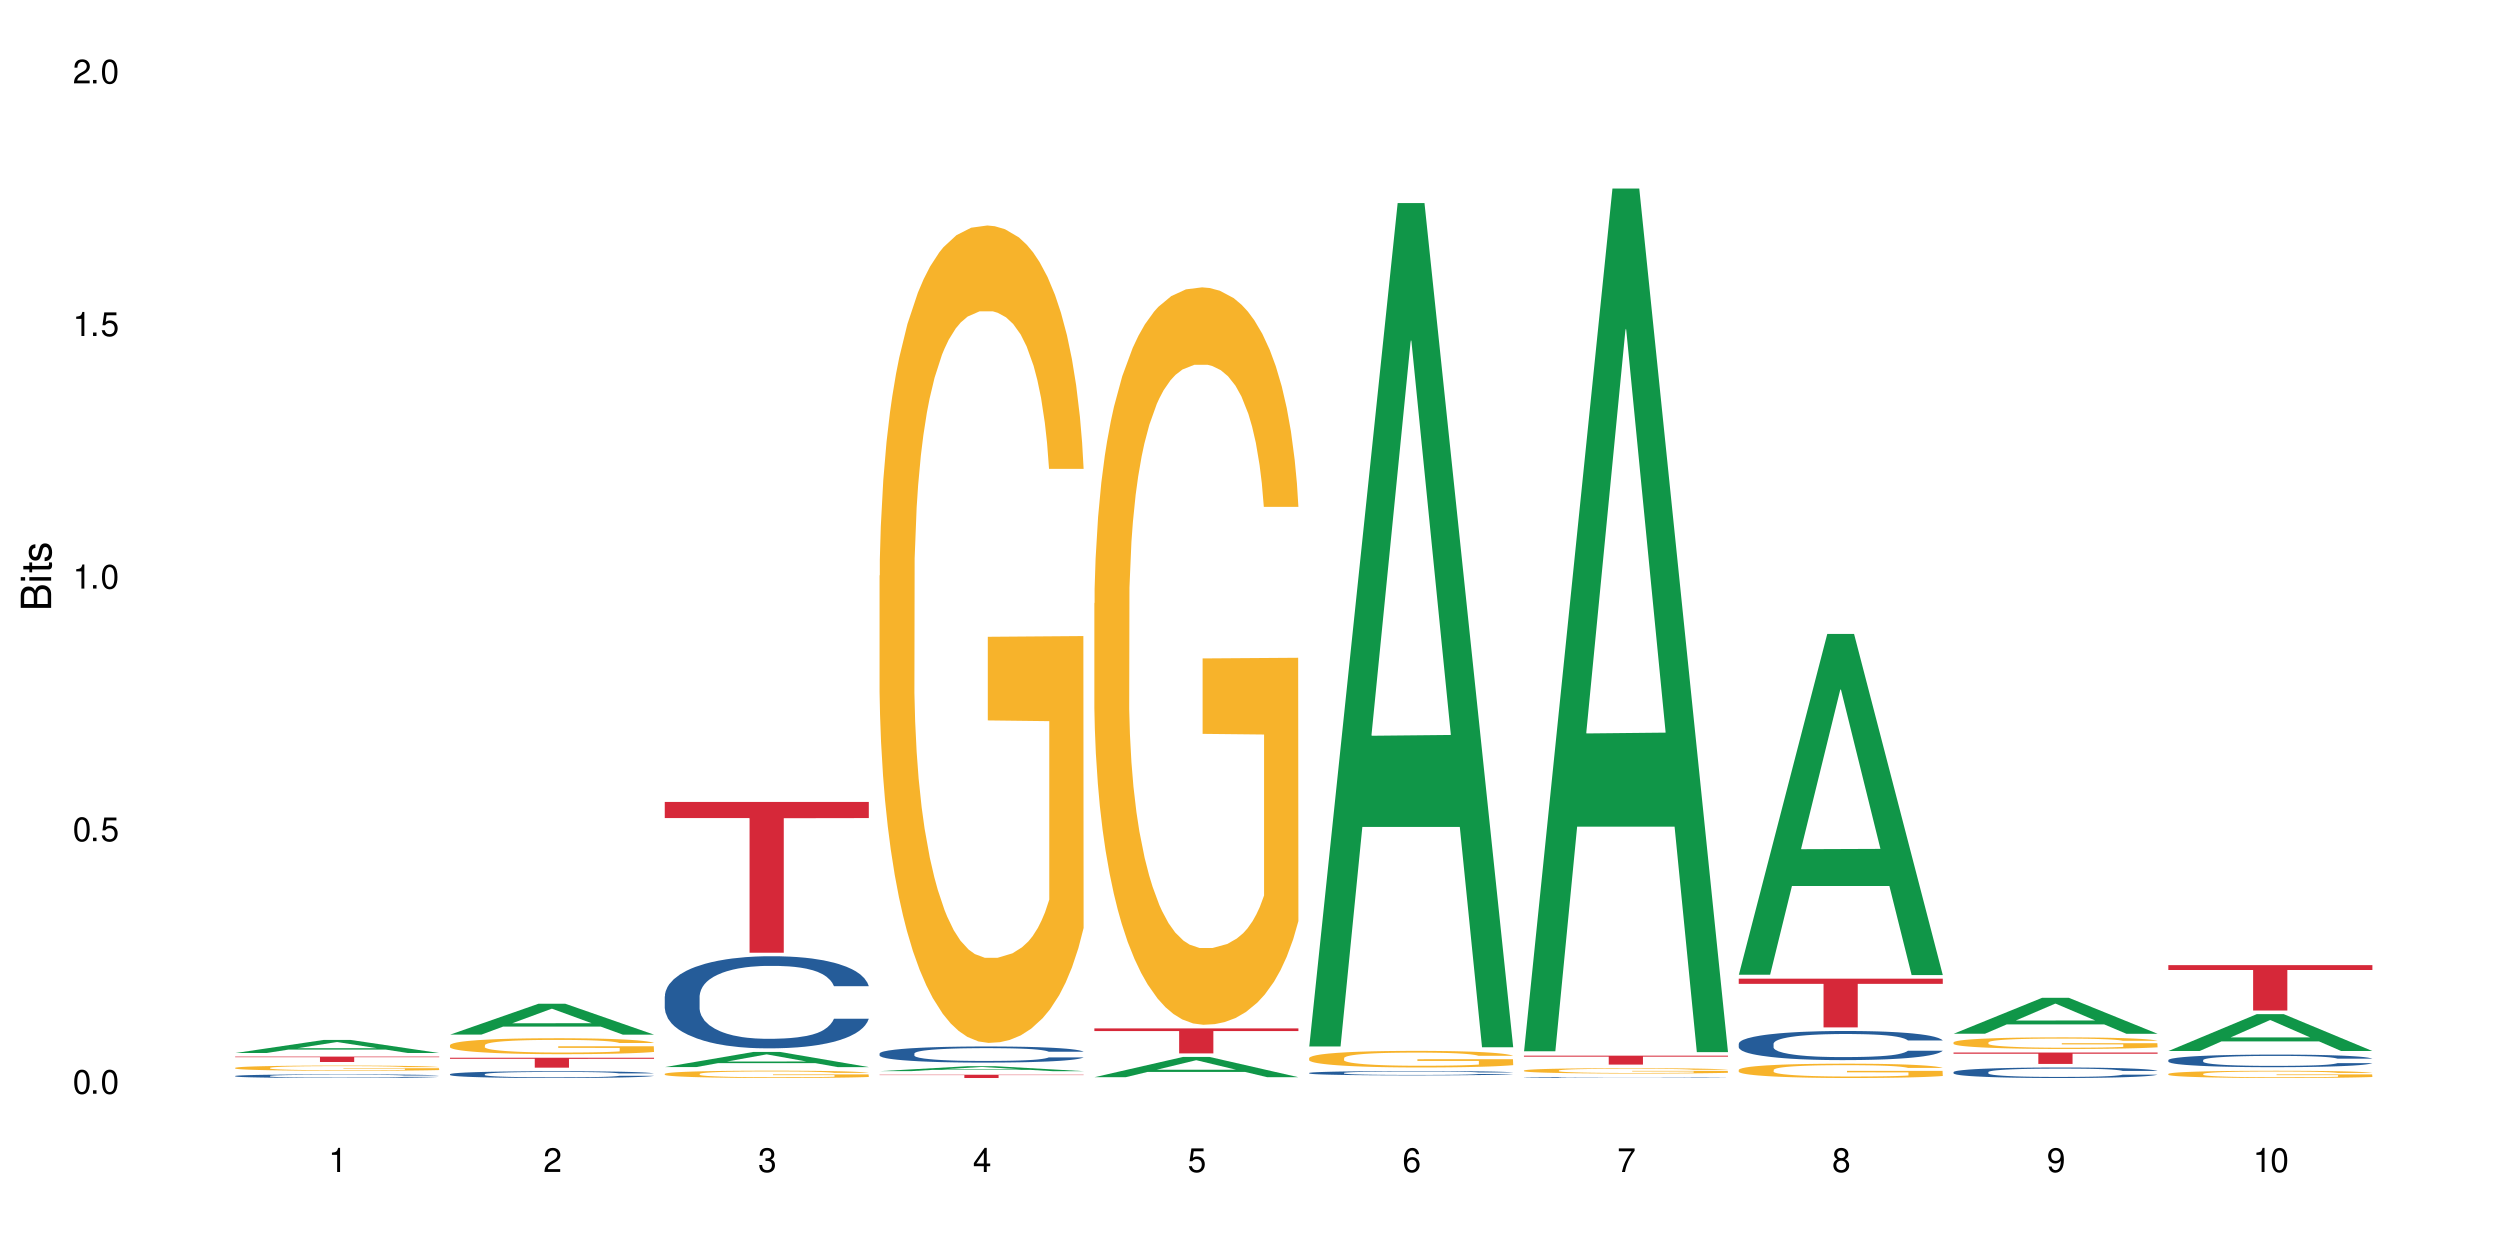 <?xml version="1.0" encoding="UTF-8"?>
<svg xmlns="http://www.w3.org/2000/svg" xmlns:xlink="http://www.w3.org/1999/xlink" width="720" height="360" viewBox="0 0 720 360">
<defs>
<g>
<g id="glyph-0-0">
</g>
<g id="glyph-0-1">
<path d="M 2.641 -6.938 C 2 -6.938 1.422 -6.656 1.078 -6.172 C 0.641 -5.562 0.406 -4.641 0.406 -3.359 C 0.406 -1.016 1.188 0.219 2.641 0.219 C 4.078 0.219 4.859 -1.016 4.859 -3.297 C 4.859 -4.641 4.656 -5.547 4.203 -6.172 C 3.844 -6.656 3.281 -6.938 2.641 -6.938 Z M 2.641 -6.188 C 3.547 -6.188 4 -5.25 4 -3.375 C 4 -1.406 3.562 -0.484 2.625 -0.484 C 1.734 -0.484 1.281 -1.438 1.281 -3.344 C 1.281 -5.25 1.734 -6.188 2.641 -6.188 Z M 2.641 -6.188 "/>
</g>
<g id="glyph-0-2">
<path d="M 1.828 -1 L 0.828 -1 L 0.828 0 L 1.828 0 Z M 1.828 -1 "/>
</g>
<g id="glyph-0-3">
<path d="M 4.562 -6.797 L 1.062 -6.797 L 0.547 -3.094 L 1.328 -3.094 C 1.719 -3.562 2.047 -3.734 2.578 -3.734 C 3.484 -3.734 4.062 -3.109 4.062 -2.094 C 4.062 -1.125 3.484 -0.531 2.578 -0.531 C 1.828 -0.531 1.375 -0.906 1.188 -1.672 L 0.328 -1.672 C 0.453 -1.109 0.547 -0.844 0.75 -0.594 C 1.125 -0.078 1.828 0.219 2.594 0.219 C 3.969 0.219 4.922 -0.781 4.922 -2.219 C 4.922 -3.562 4.031 -4.484 2.719 -4.484 C 2.25 -4.484 1.859 -4.359 1.469 -4.062 L 1.734 -5.969 L 4.562 -5.969 Z M 4.562 -6.797 "/>
</g>
<g id="glyph-0-4">
<path d="M 2.484 -4.938 L 2.484 0 L 3.328 0 L 3.328 -6.938 L 2.766 -6.938 C 2.469 -5.875 2.281 -5.734 0.984 -5.562 L 0.984 -4.938 Z M 2.484 -4.938 "/>
</g>
<g id="glyph-0-5">
<path d="M 4.859 -0.828 L 1.281 -0.828 C 1.359 -1.406 1.672 -1.781 2.5 -2.281 L 3.469 -2.828 C 4.406 -3.344 4.906 -4.062 4.906 -4.906 C 4.906 -5.484 4.672 -6.031 4.266 -6.406 C 3.859 -6.766 3.375 -6.938 2.719 -6.938 C 1.859 -6.938 1.219 -6.625 0.844 -6.031 C 0.609 -5.672 0.5 -5.234 0.484 -4.531 L 1.328 -4.531 C 1.359 -5.016 1.406 -5.281 1.531 -5.516 C 1.75 -5.938 2.188 -6.203 2.703 -6.203 C 3.469 -6.203 4.031 -5.641 4.031 -4.891 C 4.031 -4.344 3.719 -3.859 3.125 -3.516 L 2.234 -3 C 0.812 -2.172 0.406 -1.531 0.328 -0.016 L 4.859 -0.016 Z M 4.859 -0.828 "/>
</g>
<g id="glyph-0-6">
<path d="M 2.125 -3.188 L 2.578 -3.188 C 3.5 -3.188 3.984 -2.766 3.984 -1.922 C 3.984 -1.062 3.469 -0.531 2.594 -0.531 C 1.656 -0.531 1.203 -1 1.156 -2.016 L 0.312 -2.016 C 0.344 -1.453 0.438 -1.094 0.609 -0.781 C 0.953 -0.109 1.625 0.219 2.547 0.219 C 3.953 0.219 4.859 -0.625 4.859 -1.938 C 4.859 -2.828 4.516 -3.297 3.703 -3.594 C 4.344 -3.844 4.656 -4.328 4.656 -5.031 C 4.656 -6.219 3.875 -6.938 2.578 -6.938 C 1.203 -6.938 0.484 -6.172 0.453 -4.703 L 1.297 -4.703 C 1.312 -5.125 1.344 -5.359 1.453 -5.578 C 1.641 -5.969 2.062 -6.203 2.594 -6.203 C 3.344 -6.203 3.797 -5.75 3.797 -5 C 3.797 -4.516 3.609 -4.219 3.25 -4.047 C 3.016 -3.953 2.703 -3.922 2.125 -3.906 Z M 2.125 -3.188 "/>
</g>
<g id="glyph-0-7">
<path d="M 3.141 -1.672 L 3.141 0 L 3.984 0 L 3.984 -1.672 L 4.984 -1.672 L 4.984 -2.438 L 3.984 -2.438 L 3.984 -6.938 L 3.359 -6.938 L 0.266 -2.578 L 0.266 -1.672 Z M 3.141 -2.438 L 1 -2.438 L 3.141 -5.5 Z M 3.141 -2.438 "/>
</g>
<g id="glyph-0-8">
<path d="M 4.781 -5.125 C 4.609 -6.266 3.891 -6.938 2.844 -6.938 C 2.094 -6.938 1.422 -6.578 1.031 -5.953 C 0.594 -5.266 0.406 -4.422 0.406 -3.172 C 0.406 -2 0.578 -1.25 0.984 -0.641 C 1.359 -0.078 1.953 0.219 2.703 0.219 C 3.984 0.219 4.922 -0.75 4.922 -2.094 C 4.922 -3.375 4.062 -4.281 2.844 -4.281 C 2.172 -4.281 1.641 -4.031 1.281 -3.516 C 1.281 -5.234 1.828 -6.188 2.797 -6.188 C 3.391 -6.188 3.797 -5.797 3.938 -5.125 Z M 2.734 -3.531 C 3.547 -3.531 4.062 -2.953 4.062 -2.031 C 4.062 -1.156 3.484 -0.531 2.703 -0.531 C 1.922 -0.531 1.328 -1.188 1.328 -2.078 C 1.328 -2.938 1.906 -3.531 2.734 -3.531 Z M 2.734 -3.531 "/>
</g>
<g id="glyph-0-9">
<path d="M 4.984 -6.797 L 0.438 -6.797 L 0.438 -5.969 L 4.109 -5.969 C 2.5 -3.656 1.828 -2.234 1.328 0 L 2.219 0 C 2.594 -2.172 3.453 -4.047 4.984 -6.094 Z M 4.984 -6.797 "/>
</g>
<g id="glyph-0-10">
<path d="M 3.75 -3.656 C 4.469 -4.094 4.688 -4.438 4.688 -5.078 C 4.688 -6.172 3.844 -6.938 2.641 -6.938 C 1.438 -6.938 0.594 -6.172 0.594 -5.094 C 0.594 -4.438 0.812 -4.094 1.516 -3.656 C 0.734 -3.266 0.359 -2.703 0.359 -1.922 C 0.359 -0.656 1.281 0.219 2.641 0.219 C 3.984 0.219 4.922 -0.656 4.922 -1.922 C 4.922 -2.703 4.531 -3.266 3.75 -3.656 Z M 2.641 -6.188 C 3.359 -6.188 3.812 -5.75 3.812 -5.062 C 3.812 -4.406 3.344 -3.984 2.641 -3.984 C 1.922 -3.984 1.453 -4.406 1.453 -5.078 C 1.453 -5.75 1.922 -6.188 2.641 -6.188 Z M 2.641 -3.266 C 3.484 -3.266 4.062 -2.719 4.062 -1.906 C 4.062 -1.078 3.484 -0.531 2.625 -0.531 C 1.797 -0.531 1.219 -1.094 1.219 -1.906 C 1.219 -2.719 1.781 -3.266 2.641 -3.266 Z M 2.641 -3.266 "/>
</g>
<g id="glyph-0-11">
<path d="M 0.516 -1.578 C 0.672 -0.453 1.406 0.219 2.438 0.219 C 3.188 0.219 3.859 -0.141 4.266 -0.766 C 4.688 -1.453 4.891 -2.297 4.891 -3.547 C 4.891 -4.719 4.703 -5.453 4.312 -6.078 C 3.938 -6.641 3.344 -6.938 2.594 -6.938 C 1.297 -6.938 0.359 -5.969 0.359 -4.625 C 0.359 -3.344 1.234 -2.453 2.453 -2.453 C 3.094 -2.453 3.578 -2.672 4.016 -3.203 C 4 -1.484 3.469 -0.531 2.5 -0.531 C 1.906 -0.531 1.484 -0.906 1.359 -1.578 Z M 2.578 -6.203 C 3.375 -6.203 3.969 -5.531 3.969 -4.641 C 3.969 -3.797 3.391 -3.188 2.547 -3.188 C 1.734 -3.188 1.234 -3.766 1.234 -4.688 C 1.234 -5.562 1.797 -6.203 2.578 -6.203 Z M 2.578 -6.203 "/>
</g>
<g id="glyph-1-0">
</g>
<g id="glyph-1-1">
<path d="M 0 -0.953 L 0 -4.891 C 0 -5.719 -0.234 -6.344 -0.734 -6.797 C -1.188 -7.234 -1.812 -7.469 -2.5 -7.469 C -3.547 -7.469 -4.188 -7 -4.625 -5.875 C -4.984 -6.688 -5.625 -7.094 -6.531 -7.094 C -7.172 -7.094 -7.734 -6.859 -8.141 -6.391 C -8.562 -5.922 -8.75 -5.344 -8.75 -4.5 L -8.75 -0.953 Z M -4.984 -2.062 L -7.766 -2.062 L -7.766 -4.219 C -7.766 -4.844 -7.688 -5.203 -7.453 -5.5 C -7.219 -5.812 -6.859 -5.969 -6.375 -5.969 C -5.891 -5.969 -5.531 -5.812 -5.297 -5.5 C -5.062 -5.203 -4.984 -4.844 -4.984 -4.219 Z M -0.984 -2.062 L -4 -2.062 L -4 -4.781 C -4 -5.766 -3.438 -6.359 -2.484 -6.359 C -1.547 -6.359 -0.984 -5.766 -0.984 -4.781 Z M -0.984 -2.062 "/>
</g>
<g id="glyph-1-2">
<path d="M -6.281 -1.797 L -6.281 -0.797 L 0 -0.797 L 0 -1.797 Z M -8.75 -1.797 L -8.75 -0.797 L -7.484 -0.797 L -7.484 -1.797 Z M -8.75 -1.797 "/>
</g>
<g id="glyph-1-3">
<path d="M -6.281 -3.047 L -6.281 -2.016 L -8.016 -2.016 L -8.016 -1.016 L -6.281 -1.016 L -6.281 -0.172 L -5.469 -0.172 L -5.469 -1.016 L -0.719 -1.016 C -0.078 -1.016 0.281 -1.453 0.281 -2.234 C 0.281 -2.5 0.25 -2.719 0.188 -3.047 L -0.641 -3.047 C -0.609 -2.906 -0.594 -2.766 -0.594 -2.562 C -0.594 -2.141 -0.719 -2.016 -1.156 -2.016 L -5.469 -2.016 L -5.469 -3.047 Z M -6.281 -3.047 "/>
</g>
<g id="glyph-1-4">
<path d="M -4.531 -5.25 C -5.766 -5.25 -6.469 -4.422 -6.469 -2.969 C -6.469 -1.516 -5.719 -0.562 -4.547 -0.562 C -3.562 -0.562 -3.094 -1.062 -2.734 -2.562 L -2.516 -3.484 C -2.344 -4.188 -2.094 -4.469 -1.641 -4.469 C -1.047 -4.469 -0.641 -3.875 -0.641 -3 C -0.641 -2.453 -0.797 -2 -1.062 -1.75 C -1.25 -1.594 -1.422 -1.531 -1.875 -1.469 L -1.875 -0.406 C -0.422 -0.453 0.281 -1.266 0.281 -2.922 C 0.281 -4.5 -0.5 -5.516 -1.719 -5.516 C -2.656 -5.516 -3.172 -4.984 -3.469 -3.734 L -3.703 -2.766 C -3.891 -1.953 -4.156 -1.609 -4.594 -1.609 C -5.188 -1.609 -5.547 -2.125 -5.547 -2.938 C -5.547 -3.75 -5.203 -4.172 -4.531 -4.203 Z M -4.531 -5.25 "/>
</g>
</g>
</defs>
<rect x="-72" y="-36" width="864" height="432" fill="rgb(100%, 100%, 100%)" fill-opacity="1"/>
<path fill-rule="nonzero" fill="rgb(6.275%, 58.824%, 28.235%)" fill-opacity="1" d="M 67.73 303.27 L 67.793 303.27 L 93.223 299.5 L 100.945 299.5 L 126.5 303.273 L 117.52 303.273 L 111.117 302.289 L 83.051 302.289 L 76.773 303.27 L 67.73 303.27 L 85.75 301.883 L 108.543 301.879 L 97.176 300.117 L 97.051 300.113 L 96.926 300.125 L 85.688 301.879 L 85.75 301.883 Z M 67.73 303.27 "/>
<path fill-rule="nonzero" fill="rgb(14.51%, 36.078%, 60%)" fill-opacity="1" d="M 67.73 309.875 L 67.801 309.875 L 67.801 309.852 L 68.02 309.816 L 68.52 309.77 L 69.02 309.738 L 70.312 309.68 L 72.102 309.625 L 73.965 309.582 L 75.328 309.559 L 76.547 309.539 L 79.34 309.504 L 81.133 309.484 L 83.066 309.469 L 85.434 309.453 L 87.152 309.445 L 91.023 309.43 L 93.891 309.422 L 96.113 309.418 L 100.914 309.418 L 103.781 309.422 L 105.859 309.426 L 108.152 309.434 L 110.086 309.445 L 113.457 309.465 L 116.465 309.492 L 117.828 309.508 L 119.977 309.535 L 121.625 309.566 L 122.773 309.59 L 124.062 309.625 L 125.207 309.668 L 126.07 309.719 L 126.5 309.758 L 116.465 309.758 L 115.965 309.723 L 115.391 309.691 L 114.316 309.652 L 113.238 309.625 L 111.734 309.598 L 110.375 309.578 L 108.512 309.559 L 106.863 309.547 L 105.141 309.539 L 103.492 309.535 L 100.34 309.527 L 96.684 309.527 L 95.324 309.531 L 92.527 309.539 L 91.023 309.543 L 88.871 309.559 L 87.367 309.57 L 85.578 309.59 L 84.359 309.605 L 82.852 309.629 L 81.777 309.652 L 80.559 309.684 L 79.844 309.707 L 79.199 309.734 L 78.625 309.766 L 78.195 309.801 L 77.906 309.836 L 77.766 309.871 L 77.766 310.02 L 77.906 310.055 L 78.266 310.094 L 79.199 310.152 L 80.559 310.203 L 82.137 310.242 L 83.641 310.273 L 84.5 310.285 L 85.648 310.301 L 87.441 310.32 L 90.02 310.34 L 91.523 310.348 L 93.816 310.355 L 96.184 310.359 L 99.336 310.359 L 102.133 310.355 L 103.996 310.352 L 105.93 310.344 L 108.582 310.324 L 110.23 310.309 L 111.664 310.293 L 112.738 310.273 L 113.457 310.258 L 114.531 310.23 L 115.391 310.195 L 116.035 310.164 L 116.465 310.129 L 126.5 310.129 L 126.07 310.168 L 125.422 310.207 L 124.777 310.234 L 123.777 310.266 L 122.629 310.297 L 120.98 310.332 L 119.617 310.352 L 117.828 310.375 L 116.18 310.395 L 114.387 310.41 L 111.734 310.43 L 110.016 310.441 L 108.152 310.449 L 105.93 310.457 L 103.137 310.461 L 100.125 310.465 L 97.328 310.469 L 94.32 310.465 L 92.098 310.461 L 89.16 310.453 L 85.504 310.438 L 82.852 310.418 L 80.773 310.398 L 78.984 310.379 L 76.977 310.355 L 74.395 310.312 L 72.82 310.281 L 71.746 310.254 L 70.527 310.215 L 69.664 310.184 L 68.664 310.129 L 67.945 310.059 L 67.73 310.008 Z M 67.73 309.875 "/>
<path fill-rule="nonzero" fill="rgb(96.863%, 70.196%, 16.863%)" fill-opacity="1" d="M 67.73 307.531 L 67.801 307.527 L 67.801 307.5 L 68.09 307.438 L 68.805 307.355 L 69.738 307.285 L 70.742 307.23 L 71.387 307.199 L 72.461 307.16 L 73.395 307.129 L 75.758 307.066 L 78.77 307.008 L 80.418 306.984 L 82.281 306.961 L 84.93 306.934 L 86.148 306.926 L 89.875 306.902 L 94.105 306.891 L 98.762 306.887 L 100.914 306.887 L 103.852 306.891 L 107.863 306.906 L 110.16 306.922 L 111.949 306.934 L 113.812 306.953 L 116.105 306.98 L 118.258 307.012 L 119.977 307.047 L 121.695 307.086 L 123.129 307.133 L 124.348 307.18 L 125.422 307.238 L 126.07 307.285 L 126.5 307.332 L 116.535 307.332 L 115.965 307.285 L 115.32 307.25 L 114.242 307.203 L 113.168 307.168 L 112.094 307.145 L 110.086 307.109 L 108.367 307.086 L 106.215 307.066 L 104.137 307.055 L 101.773 307.047 L 100.34 307.043 L 96.543 307.043 L 93.102 307.055 L 91.094 307.062 L 89.66 307.074 L 87.656 307.094 L 86.438 307.113 L 85.719 307.125 L 83.57 307.164 L 82.137 307.203 L 81.348 307.23 L 80.344 307.273 L 79.629 307.309 L 78.84 307.363 L 78.41 307.406 L 77.836 307.5 L 77.766 307.746 L 77.98 307.797 L 78.41 307.855 L 78.984 307.902 L 79.844 307.957 L 80.703 307.996 L 82.207 308.051 L 83.496 308.086 L 84.5 308.109 L 86.438 308.145 L 87.227 308.156 L 89.09 308.184 L 91.023 308.203 L 93.387 308.219 L 95.18 308.227 L 98.047 308.234 L 101.703 308.234 L 106 308.227 L 108.727 308.215 L 110.59 308.203 L 111.809 308.195 L 113.312 308.18 L 114.387 308.164 L 115.391 308.148 L 116.609 308.125 L 116.609 307.797 L 98.906 307.797 L 98.906 307.645 L 126.426 307.641 L 126.5 308.18 L 124.992 308.215 L 123.129 308.25 L 121.34 308.277 L 119.477 308.301 L 116.824 308.328 L 114.672 308.344 L 111.375 308.363 L 108.367 308.375 L 105.215 308.383 L 102.418 308.391 L 99.121 308.391 L 96.184 308.387 L 93.031 308.379 L 90.52 308.367 L 88.227 308.355 L 85.934 308.336 L 83.066 308.309 L 81.203 308.285 L 77.336 308.223 L 75.613 308.184 L 74.469 308.156 L 73.32 308.121 L 72.102 308.082 L 70.957 308.035 L 70.098 307.992 L 69.309 307.945 L 68.734 307.898 L 68.16 307.836 L 67.875 307.785 L 67.73 307.746 Z M 67.73 307.531 "/>
<path fill-rule="nonzero" fill="rgb(83.922%, 15.686%, 22.353%)" fill-opacity="1" d="M 67.73 304.305 L 126.5 304.305 L 126.5 304.469 L 102.008 304.473 L 102.008 305.855 L 92.152 305.855 L 92.152 304.473 L 92.008 304.469 L 67.73 304.469 Z M 67.73 304.305 "/>
<path fill-rule="nonzero" fill="rgb(6.275%, 58.824%, 28.235%)" fill-opacity="1" d="M 129.594 297.973 L 129.656 297.965 L 155.082 289.078 L 162.805 289.078 L 188.359 297.98 L 179.383 297.98 L 172.977 295.656 L 144.91 295.656 L 138.633 297.973 L 129.594 297.973 L 147.613 294.695 L 170.402 294.688 L 159.039 290.531 L 158.914 290.523 L 158.789 290.547 L 147.547 294.688 L 147.613 294.695 Z M 129.594 297.973 "/>
<path fill-rule="nonzero" fill="rgb(14.51%, 36.078%, 60%)" fill-opacity="1" d="M 129.594 309.363 L 129.664 309.363 L 129.664 309.32 L 129.879 309.25 L 130.379 309.168 L 130.883 309.105 L 132.172 309 L 133.965 308.898 L 135.828 308.82 L 137.188 308.773 L 138.406 308.738 L 141.203 308.672 L 142.992 308.641 L 144.93 308.609 L 147.293 308.578 L 149.016 308.562 L 152.883 308.531 L 155.75 308.52 L 157.973 308.516 L 162.773 308.516 L 165.641 308.523 L 167.719 308.531 L 170.012 308.543 L 171.949 308.562 L 175.316 308.602 L 178.324 308.648 L 179.688 308.68 L 181.836 308.734 L 183.484 308.789 L 184.633 308.836 L 185.922 308.898 L 187.07 308.98 L 187.93 309.07 L 188.359 309.148 L 178.324 309.148 L 177.824 309.078 L 177.25 309.023 L 176.176 308.949 L 175.102 308.898 L 173.598 308.844 L 172.234 308.812 L 170.371 308.777 L 168.723 308.754 L 167.004 308.738 L 165.355 308.73 L 162.199 308.719 L 158.547 308.719 L 157.184 308.723 L 154.391 308.734 L 152.883 308.75 L 150.734 308.773 L 149.23 308.797 L 147.438 308.832 L 146.219 308.863 L 144.715 308.91 L 143.641 308.949 L 142.422 309.008 L 141.703 309.055 L 141.059 309.105 L 140.484 309.164 L 140.055 309.227 L 139.77 309.293 L 139.625 309.355 L 139.625 309.633 L 139.77 309.695 L 140.129 309.77 L 141.059 309.879 L 142.422 309.977 L 143.996 310.051 L 145.504 310.102 L 146.363 310.129 L 147.508 310.156 L 149.301 310.191 L 151.879 310.227 L 153.387 310.242 L 155.68 310.258 L 158.043 310.266 L 161.199 310.266 L 163.992 310.258 L 165.855 310.246 L 167.789 310.234 L 170.441 310.203 L 172.09 310.176 L 173.523 310.141 L 174.598 310.105 L 175.316 310.078 L 176.391 310.023 L 177.25 309.961 L 177.895 309.898 L 178.324 309.84 L 188.359 309.84 L 187.93 309.91 L 187.285 309.98 L 186.641 310.031 L 185.637 310.094 L 184.488 310.148 L 182.84 310.211 L 181.48 310.254 L 179.688 310.297 L 178.039 310.332 L 176.246 310.363 L 173.598 310.398 L 171.875 310.414 L 170.012 310.434 L 167.789 310.445 L 164.996 310.457 L 161.984 310.465 L 159.191 310.469 L 156.18 310.465 L 153.957 310.457 L 151.02 310.441 L 147.367 310.41 L 144.715 310.375 L 142.637 310.34 L 140.844 310.305 L 138.836 310.258 L 136.258 310.18 L 134.68 310.117 L 133.605 310.066 L 132.387 309.996 L 131.527 309.934 L 130.523 309.836 L 129.809 309.707 L 129.594 309.609 Z M 129.594 309.363 "/>
<path fill-rule="nonzero" fill="rgb(96.863%, 70.196%, 16.863%)" fill-opacity="1" d="M 129.594 300.977 L 129.664 300.973 L 129.664 300.891 L 129.949 300.699 L 130.668 300.441 L 131.598 300.227 L 132.602 300.059 L 133.246 299.969 L 134.32 299.844 L 135.254 299.754 L 137.617 299.562 L 140.629 299.387 L 142.277 299.312 L 144.141 299.238 L 146.793 299.16 L 148.012 299.129 L 151.738 299.062 L 155.965 299.02 L 160.625 299.008 L 162.773 299.012 L 165.711 299.031 L 169.727 299.074 L 172.02 299.117 L 173.812 299.16 L 175.676 299.215 L 177.969 299.297 L 180.117 299.398 L 181.836 299.5 L 183.559 299.625 L 184.992 299.762 L 186.211 299.906 L 187.285 300.082 L 187.93 300.23 L 188.359 300.379 L 178.398 300.379 L 177.824 300.23 L 177.18 300.117 L 176.105 299.98 L 175.031 299.879 L 173.953 299.797 L 171.949 299.688 L 170.227 299.621 L 168.078 299.562 L 166 299.523 L 163.633 299.5 L 162.199 299.492 L 158.402 299.492 L 154.961 299.52 L 152.957 299.555 L 151.523 299.59 L 149.516 299.652 L 148.297 299.703 L 147.582 299.734 L 145.43 299.867 L 143.996 299.984 L 143.207 300.062 L 142.207 300.188 L 141.488 300.301 L 140.699 300.469 L 140.27 300.598 L 139.695 300.883 L 139.625 301.637 L 139.84 301.797 L 140.27 301.969 L 140.844 302.121 L 141.703 302.281 L 142.562 302.402 L 144.07 302.566 L 145.359 302.676 L 146.363 302.746 L 148.297 302.859 L 149.086 302.898 L 150.949 302.973 L 152.883 303.031 L 155.25 303.082 L 157.039 303.105 L 159.906 303.129 L 163.562 303.129 L 167.863 303.102 L 170.586 303.07 L 172.449 303.035 L 173.668 303.008 L 175.172 302.961 L 176.246 302.918 L 177.25 302.871 L 178.469 302.801 L 178.469 301.797 L 160.766 301.793 L 160.766 301.324 L 188.289 301.32 L 188.359 302.961 L 186.855 303.074 L 184.992 303.184 L 183.199 303.266 L 181.336 303.34 L 178.684 303.418 L 176.535 303.469 L 173.238 303.527 L 170.227 303.566 L 167.074 303.59 L 164.277 303.602 L 160.984 303.605 L 158.043 303.598 L 154.891 303.574 L 152.383 303.539 L 150.09 303.496 L 147.797 303.445 L 144.93 303.355 L 143.066 303.285 L 141.129 303.195 L 139.195 303.09 L 137.477 302.977 L 136.328 302.891 L 135.184 302.789 L 133.965 302.664 L 132.816 302.52 L 131.957 302.391 L 131.168 302.242 L 130.594 302.105 L 130.023 301.914 L 129.734 301.762 L 129.594 301.633 Z M 129.594 300.977 "/>
<path fill-rule="nonzero" fill="rgb(83.922%, 15.686%, 22.353%)" fill-opacity="1" d="M 129.594 304.637 L 188.359 304.637 L 188.359 304.941 L 163.867 304.945 L 163.867 307.484 L 154.012 307.484 L 154.012 304.945 L 153.871 304.941 L 129.594 304.941 Z M 129.594 304.637 "/>
<path fill-rule="nonzero" fill="rgb(6.275%, 58.824%, 28.235%)" fill-opacity="1" d="M 191.453 307.324 L 191.516 307.316 L 216.945 302.961 L 224.668 302.961 L 250.219 307.328 L 241.242 307.328 L 234.84 306.188 L 206.773 306.188 L 200.492 307.324 L 191.453 307.324 L 209.473 305.715 L 232.266 305.711 L 220.898 303.672 L 220.773 303.668 L 220.648 303.68 L 209.41 305.711 L 209.473 305.715 Z M 191.453 307.324 "/>
<path fill-rule="nonzero" fill="rgb(14.51%, 36.078%, 60%)" fill-opacity="1" d="M 191.453 286.953 L 191.523 286.926 L 191.523 286.348 L 191.738 285.426 L 192.242 284.262 L 192.742 283.461 L 194.031 282.031 L 195.824 280.648 L 197.688 279.582 L 199.051 278.953 L 200.27 278.469 L 203.062 277.57 L 204.855 277.113 L 206.789 276.699 L 209.156 276.289 L 210.875 276.047 L 214.746 275.656 L 217.613 275.488 L 219.832 275.414 L 224.637 275.414 L 227.5 275.512 L 229.582 275.633 L 231.875 275.828 L 233.809 276.047 L 237.176 276.578 L 240.188 277.258 L 241.547 277.645 L 243.699 278.395 L 245.348 279.125 L 246.492 279.754 L 247.785 280.648 L 248.93 281.742 L 249.789 282.977 L 250.219 284.02 L 240.188 284.02 L 239.684 283.051 L 239.113 282.297 L 238.035 281.305 L 236.961 280.602 L 235.457 279.898 L 234.094 279.438 L 232.23 278.977 L 230.582 278.688 L 228.863 278.469 L 227.215 278.324 L 224.062 278.18 L 220.406 278.18 L 219.043 278.227 L 216.25 278.422 L 214.746 278.59 L 212.594 278.93 L 211.09 279.246 L 209.297 279.73 L 208.078 280.141 L 206.574 280.773 L 205.5 281.328 L 204.281 282.129 L 203.566 282.734 L 202.918 283.414 L 202.348 284.215 L 201.918 285.062 L 201.629 285.957 L 201.484 286.832 L 201.484 290.586 L 201.629 291.461 L 201.988 292.477 L 202.918 293.957 L 204.281 295.242 L 205.859 296.258 L 207.363 296.984 L 208.223 297.324 L 209.371 297.715 L 211.16 298.199 L 213.742 298.684 L 215.246 298.875 L 217.539 299.07 L 219.906 299.168 L 223.059 299.168 L 225.852 299.07 L 227.715 298.949 L 229.652 298.754 L 232.305 298.344 L 233.953 297.957 L 235.387 297.496 L 236.461 297.035 L 237.176 296.648 L 238.254 295.895 L 239.113 295.07 L 239.758 294.223 L 240.188 293.398 L 250.219 293.398 L 249.789 294.367 L 249.145 295.312 L 248.5 296.016 L 247.496 296.863 L 246.352 297.617 L 244.703 298.465 L 243.34 299.023 L 241.547 299.629 L 239.898 300.09 L 238.109 300.5 L 235.457 300.984 L 233.738 301.227 L 231.875 301.445 L 229.652 301.641 L 226.855 301.809 L 223.848 301.906 L 221.051 301.93 L 218.043 301.883 L 215.82 301.785 L 212.883 301.566 L 209.227 301.129 L 206.574 300.672 L 204.496 300.211 L 202.703 299.727 L 200.699 299.07 L 198.117 298.004 L 196.543 297.18 L 195.465 296.5 L 194.246 295.555 L 193.387 294.707 L 192.383 293.352 L 191.668 291.629 L 191.453 290.297 Z M 191.453 286.953 "/>
<path fill-rule="nonzero" fill="rgb(96.863%, 70.196%, 16.863%)" fill-opacity="1" d="M 191.453 309.262 L 191.523 309.258 L 191.523 309.219 L 191.812 309.133 L 192.527 309.012 L 193.461 308.914 L 194.461 308.836 L 195.109 308.797 L 196.184 308.738 L 197.113 308.695 L 199.48 308.609 L 202.488 308.527 L 204.137 308.496 L 206 308.461 L 208.652 308.426 L 209.871 308.41 L 213.598 308.379 L 217.828 308.359 L 222.484 308.355 L 224.637 308.355 L 227.574 308.363 L 231.586 308.387 L 233.879 308.406 L 235.672 308.426 L 237.535 308.449 L 239.828 308.488 L 241.98 308.535 L 243.699 308.582 L 245.418 308.641 L 246.852 308.699 L 248.07 308.77 L 249.145 308.848 L 249.789 308.918 L 250.219 308.984 L 240.258 308.984 L 239.684 308.918 L 239.039 308.863 L 237.965 308.801 L 236.891 308.754 L 235.816 308.719 L 233.809 308.668 L 232.09 308.637 L 229.938 308.609 L 227.859 308.594 L 225.496 308.582 L 224.062 308.578 L 220.262 308.578 L 216.824 308.59 L 214.816 308.605 L 213.383 308.621 L 211.375 308.652 L 210.156 308.672 L 209.441 308.688 L 207.293 308.75 L 205.859 308.805 L 205.07 308.84 L 204.066 308.898 L 203.348 308.949 L 202.562 309.027 L 202.133 309.086 L 201.559 309.215 L 201.484 309.562 L 201.703 309.637 L 202.133 309.715 L 202.703 309.785 L 203.566 309.859 L 204.426 309.914 L 205.93 309.988 L 207.219 310.039 L 208.223 310.07 L 210.156 310.125 L 210.945 310.141 L 212.809 310.176 L 214.746 310.203 L 217.109 310.227 L 218.902 310.238 L 221.77 310.246 L 225.422 310.246 L 229.723 310.234 L 232.445 310.219 L 234.309 310.207 L 235.527 310.191 L 237.035 310.172 L 238.109 310.152 L 239.113 310.129 L 240.332 310.098 L 240.332 309.637 L 222.629 309.633 L 222.629 309.418 L 250.148 309.418 L 250.219 310.172 L 248.715 310.223 L 246.852 310.273 L 245.059 310.312 L 243.195 310.344 L 240.547 310.379 L 238.395 310.402 L 235.098 310.43 L 232.09 310.449 L 228.934 310.461 L 226.141 310.465 L 222.844 310.469 L 219.906 310.465 L 216.75 310.453 L 214.242 310.438 L 211.949 310.418 L 209.656 310.391 L 206.789 310.352 L 204.926 310.32 L 202.992 310.277 L 201.055 310.23 L 199.336 310.18 L 198.191 310.137 L 197.043 310.09 L 195.824 310.035 L 194.68 309.969 L 193.816 309.906 L 193.031 309.84 L 192.457 309.777 L 191.883 309.691 L 191.598 309.621 L 191.453 309.562 Z M 191.453 309.262 "/>
<path fill-rule="nonzero" fill="rgb(83.922%, 15.686%, 22.353%)" fill-opacity="1" d="M 191.453 230.957 L 250.219 230.957 L 250.219 235.605 L 225.727 235.648 L 225.727 274.387 L 215.875 274.387 L 215.875 235.688 L 215.73 235.605 L 191.453 235.605 Z M 191.453 230.957 "/>
<path fill-rule="nonzero" fill="rgb(6.275%, 58.824%, 28.235%)" fill-opacity="1" d="M 253.312 308.492 L 253.375 308.492 L 278.805 307.059 L 286.527 307.059 L 312.082 308.496 L 303.102 308.496 L 296.699 308.121 L 268.633 308.121 L 262.355 308.492 L 253.312 308.492 L 271.332 307.965 L 294.125 307.965 L 282.762 307.293 L 282.633 307.293 L 282.508 307.297 L 271.27 307.965 L 271.332 307.965 Z M 253.312 308.492 "/>
<path fill-rule="nonzero" fill="rgb(14.51%, 36.078%, 60%)" fill-opacity="1" d="M 253.312 303.406 L 253.387 303.402 L 253.387 303.301 L 253.602 303.141 L 254.102 302.938 L 254.605 302.797 L 255.895 302.547 L 257.684 302.305 L 259.547 302.117 L 260.91 302.008 L 262.129 301.922 L 264.922 301.766 L 266.715 301.684 L 268.652 301.613 L 271.016 301.539 L 272.734 301.496 L 276.605 301.43 L 279.473 301.398 L 281.695 301.387 L 286.496 301.387 L 289.363 301.406 L 291.441 301.426 L 293.734 301.461 L 295.668 301.496 L 299.039 301.59 L 302.047 301.711 L 303.41 301.777 L 305.559 301.91 L 307.207 302.035 L 308.355 302.148 L 309.645 302.305 L 310.793 302.496 L 311.652 302.711 L 312.082 302.895 L 302.047 302.895 L 301.547 302.723 L 300.973 302.594 L 299.898 302.418 L 298.824 302.297 L 297.316 302.172 L 295.957 302.09 L 294.094 302.012 L 292.445 301.961 L 290.723 301.922 L 289.074 301.898 L 285.922 301.871 L 282.266 301.871 L 280.906 301.879 L 278.109 301.914 L 276.605 301.941 L 274.457 302.004 L 272.949 302.059 L 271.16 302.145 L 269.941 302.215 L 268.434 302.324 L 267.359 302.422 L 266.141 302.562 L 265.426 302.668 L 264.781 302.789 L 264.207 302.926 L 263.777 303.074 L 263.492 303.234 L 263.348 303.387 L 263.348 304.043 L 263.492 304.195 L 263.848 304.375 L 264.781 304.633 L 266.141 304.859 L 267.719 305.035 L 269.223 305.164 L 270.082 305.223 L 271.23 305.293 L 273.023 305.375 L 275.602 305.461 L 277.105 305.496 L 279.402 305.527 L 281.766 305.547 L 284.918 305.547 L 287.715 305.527 L 289.578 305.508 L 291.512 305.473 L 294.164 305.402 L 295.812 305.332 L 297.246 305.254 L 298.32 305.172 L 299.039 305.105 L 300.113 304.973 L 300.973 304.828 L 301.617 304.68 L 302.047 304.535 L 312.082 304.535 L 311.652 304.707 L 311.008 304.871 L 310.363 304.992 L 309.359 305.145 L 308.211 305.273 L 306.562 305.422 L 305.203 305.52 L 303.41 305.625 L 301.762 305.707 L 299.969 305.777 L 297.316 305.863 L 295.598 305.906 L 293.734 305.945 L 291.512 305.977 L 288.719 306.008 L 285.707 306.023 L 282.914 306.031 L 279.902 306.02 L 277.68 306.004 L 274.742 305.965 L 271.086 305.891 L 268.434 305.809 L 266.355 305.727 L 264.566 305.645 L 262.559 305.527 L 259.98 305.344 L 258.402 305.199 L 257.328 305.078 L 256.109 304.914 L 255.25 304.766 L 254.246 304.527 L 253.527 304.227 L 253.312 303.992 Z M 253.312 303.406 "/>
<path fill-rule="nonzero" fill="rgb(96.863%, 70.196%, 16.863%)" fill-opacity="1" d="M 253.312 165.77 L 253.387 165.555 L 253.387 161.254 L 253.672 151.582 L 254.387 138.25 L 255.32 127.285 L 256.324 118.688 L 256.969 114.172 L 258.043 107.723 L 258.977 102.992 L 261.34 93.316 L 264.352 84.285 L 266 80.418 L 267.863 76.762 L 270.516 72.676 L 271.73 71.172 L 275.461 67.73 L 279.688 65.582 L 284.348 64.938 L 286.496 65.152 L 289.434 66.012 L 293.449 68.375 L 295.742 70.527 L 297.531 72.676 L 299.395 75.473 L 301.691 79.77 L 303.84 84.93 L 305.559 90.09 L 307.281 96.543 L 308.715 103.422 L 309.93 110.945 L 311.008 119.977 L 311.652 127.5 L 312.082 135.027 L 302.121 135.027 L 301.547 127.5 L 300.902 121.695 L 299.824 114.602 L 298.75 109.441 L 297.676 105.355 L 295.668 99.766 L 293.949 96.324 L 291.801 93.316 L 289.723 91.383 L 287.355 90.09 L 285.922 89.66 L 282.125 89.66 L 278.684 91.168 L 276.676 92.887 L 275.242 94.605 L 273.238 97.832 L 272.02 100.41 L 271.301 102.133 L 269.152 108.797 L 267.719 114.816 L 266.93 118.902 L 265.926 125.352 L 265.211 131.156 L 264.422 139.754 L 263.992 146.207 L 263.418 160.824 L 263.348 199.523 L 263.562 207.695 L 263.992 216.508 L 264.566 224.25 L 265.426 232.418 L 266.285 238.656 L 267.789 247.039 L 269.082 252.629 L 270.082 256.285 L 272.02 262.09 L 272.809 264.023 L 274.672 267.895 L 276.605 270.902 L 278.973 273.484 L 280.762 274.773 L 283.629 275.848 L 287.285 275.848 L 291.586 274.559 L 294.309 272.84 L 296.172 271.117 L 297.391 269.613 L 298.895 267.25 L 299.969 265.098 L 300.973 262.734 L 302.191 259.078 L 302.191 207.695 L 284.488 207.48 L 284.488 183.398 L 312.008 183.184 L 312.082 267.25 L 310.578 273.055 L 308.715 278.645 L 306.922 282.945 L 305.059 286.598 L 302.406 290.684 L 300.258 293.262 L 296.961 296.273 L 293.949 298.207 L 290.797 299.5 L 288 300.145 L 284.703 300.359 L 281.766 299.93 L 278.613 298.637 L 276.105 296.918 L 273.812 294.77 L 271.516 291.973 L 268.652 287.457 L 266.789 283.805 L 264.852 279.289 L 262.918 273.914 L 261.195 268.109 L 260.051 263.594 L 258.902 258.434 L 257.684 251.984 L 256.539 244.676 L 255.68 238.008 L 254.891 230.484 L 254.316 223.391 L 253.742 213.715 L 253.457 205.977 L 253.312 199.309 Z M 253.312 165.77 "/>
<path fill-rule="nonzero" fill="rgb(83.922%, 15.686%, 22.353%)" fill-opacity="1" d="M 253.312 309.523 L 312.082 309.523 L 312.082 309.625 L 287.59 309.625 L 287.59 310.469 L 277.734 310.469 L 277.734 309.625 L 253.312 309.625 Z M 253.312 309.523 "/>
<path fill-rule="nonzero" fill="rgb(6.275%, 58.824%, 28.235%)" fill-opacity="1" d="M 315.176 310.234 L 315.238 310.227 L 340.664 304.406 L 348.387 304.406 L 373.941 310.238 L 364.965 310.238 L 358.559 308.715 L 330.496 308.715 L 324.215 310.234 L 315.176 310.234 L 333.195 308.086 L 355.984 308.082 L 344.621 305.359 L 344.496 305.352 L 344.371 305.371 L 333.133 308.082 L 333.195 308.086 Z M 315.176 310.234 "/>
<path fill-rule="nonzero" fill="rgb(96.863%, 70.196%, 16.863%)" fill-opacity="1" d="M 315.176 173.723 L 315.246 173.527 L 315.246 169.648 L 315.531 160.922 L 316.25 148.895 L 317.18 139.004 L 318.184 131.246 L 318.828 127.172 L 319.906 121.352 L 320.836 117.086 L 323.203 108.359 L 326.211 100.211 L 327.859 96.719 L 329.723 93.422 L 332.375 89.738 L 333.594 88.379 L 337.32 85.277 L 341.547 83.336 L 346.207 82.754 L 348.355 82.949 L 351.297 83.723 L 355.309 85.859 L 357.602 87.797 L 359.395 89.738 L 361.258 92.258 L 363.551 96.137 L 365.699 100.793 L 367.422 105.449 L 369.141 111.266 L 370.574 117.473 L 371.793 124.262 L 372.867 132.41 L 373.512 139.195 L 373.941 145.984 L 363.98 145.984 L 363.406 139.195 L 362.762 133.961 L 361.688 127.559 L 360.613 122.906 L 359.535 119.219 L 357.531 114.176 L 355.809 111.074 L 353.66 108.359 L 351.582 106.613 L 349.215 105.449 L 347.785 105.059 L 343.984 105.059 L 340.547 106.418 L 338.539 107.969 L 337.105 109.52 L 335.098 112.43 L 333.879 114.758 L 333.164 116.309 L 331.012 122.324 L 329.578 127.754 L 328.793 131.438 L 327.789 137.258 L 327.07 142.496 L 326.281 150.254 L 325.852 156.07 L 325.281 169.262 L 325.207 204.176 L 325.422 211.543 L 325.852 219.496 L 326.426 226.48 L 327.285 233.852 L 328.145 239.477 L 329.652 247.039 L 330.941 252.082 L 331.945 255.379 L 333.879 260.617 L 334.668 262.363 L 336.531 265.855 L 338.465 268.57 L 340.832 270.898 L 342.625 272.059 L 345.488 273.031 L 349.145 273.031 L 353.445 271.867 L 356.168 270.316 L 358.031 268.762 L 359.25 267.406 L 360.754 265.273 L 361.832 263.332 L 362.832 261.199 L 364.051 257.902 L 364.051 211.543 L 346.352 211.352 L 346.352 189.629 L 373.871 189.434 L 373.941 265.273 L 372.438 270.508 L 370.574 275.551 L 368.781 279.43 L 366.918 282.727 L 364.266 286.414 L 362.117 288.742 L 358.82 291.457 L 355.809 293.203 L 352.656 294.367 L 349.863 294.949 L 346.566 295.141 L 343.625 294.754 L 340.473 293.59 L 337.965 292.039 L 335.672 290.098 L 333.379 287.578 L 330.512 283.504 L 328.648 280.207 L 326.715 276.133 L 324.777 271.285 L 323.059 266.047 L 321.91 261.973 L 320.766 257.32 L 319.547 251.5 L 318.398 244.906 L 317.539 238.895 L 316.75 232.105 L 316.18 225.703 L 315.605 216.977 L 315.316 209.992 L 315.176 203.98 Z M 315.176 173.723 "/>
<path fill-rule="nonzero" fill="rgb(83.922%, 15.686%, 22.353%)" fill-opacity="1" d="M 315.176 296.172 L 373.941 296.172 L 373.941 296.941 L 349.449 296.949 L 349.449 303.375 L 339.594 303.375 L 339.594 296.957 L 339.453 296.941 L 315.176 296.941 Z M 315.176 296.172 "/>
<path fill-rule="nonzero" fill="rgb(6.275%, 58.824%, 28.235%)" fill-opacity="1" d="M 377.035 301.391 L 377.098 301.164 L 402.527 58.477 L 410.25 58.477 L 435.805 301.621 L 426.824 301.621 L 420.422 238.152 L 392.355 238.152 L 386.078 301.391 L 377.035 301.391 L 395.055 211.898 L 417.848 211.668 L 406.48 98.203 L 406.355 97.977 L 406.23 98.66 L 394.992 211.668 L 395.055 211.898 Z M 377.035 301.391 "/>
<path fill-rule="nonzero" fill="rgb(14.51%, 36.078%, 60%)" fill-opacity="1" d="M 377.035 309.004 L 377.105 309.004 L 377.105 308.977 L 377.32 308.934 L 377.824 308.879 L 378.324 308.84 L 379.617 308.773 L 381.406 308.711 L 383.27 308.66 L 384.633 308.629 L 385.852 308.605 L 388.645 308.566 L 390.438 308.543 L 392.371 308.523 L 394.738 308.504 L 396.457 308.492 L 400.328 308.473 L 403.195 308.465 L 410.219 308.465 L 413.086 308.469 L 415.164 308.473 L 417.457 308.484 L 419.391 308.492 L 422.758 308.52 L 425.77 308.551 L 427.133 308.566 L 429.281 308.602 L 430.93 308.637 L 432.078 308.668 L 433.367 308.711 L 434.512 308.762 L 435.375 308.82 L 435.805 308.867 L 425.77 308.867 L 425.27 308.82 L 424.695 308.785 L 423.621 308.738 L 422.543 308.707 L 421.039 308.676 L 419.68 308.652 L 417.816 308.629 L 416.168 308.617 L 414.445 308.605 L 412.797 308.602 L 409.645 308.594 L 404.629 308.594 L 401.832 308.605 L 400.328 308.613 L 398.176 308.629 L 396.672 308.645 L 394.879 308.664 L 393.664 308.684 L 392.156 308.715 L 391.082 308.742 L 389.863 308.777 L 389.148 308.809 L 388.504 308.84 L 387.93 308.875 L 387.5 308.918 L 387.211 308.957 L 387.07 309 L 387.07 309.176 L 387.211 309.219 L 387.57 309.266 L 388.504 309.336 L 389.863 309.395 L 391.441 309.441 L 392.945 309.477 L 393.805 309.492 L 394.953 309.512 L 396.742 309.535 L 399.324 309.555 L 400.828 309.566 L 403.121 309.574 L 405.488 309.578 L 408.641 309.578 L 411.438 309.574 L 413.301 309.57 L 415.234 309.559 L 417.887 309.539 L 419.535 309.523 L 420.969 309.5 L 422.043 309.48 L 422.758 309.461 L 423.836 309.426 L 424.695 309.387 L 425.34 309.348 L 425.77 309.309 L 435.805 309.309 L 435.375 309.355 L 434.727 309.398 L 434.082 309.43 L 433.078 309.473 L 431.934 309.508 L 430.285 309.547 L 428.922 309.574 L 427.133 309.602 L 425.484 309.621 L 423.691 309.641 L 421.039 309.664 L 419.32 309.676 L 417.457 309.688 L 415.234 309.695 L 412.438 309.703 L 409.43 309.707 L 406.633 309.711 L 403.625 309.707 L 401.402 309.703 L 398.465 309.691 L 394.809 309.672 L 392.156 309.648 L 390.078 309.629 L 388.289 309.605 L 386.281 309.574 L 383.699 309.523 L 382.125 309.484 L 381.047 309.453 L 379.832 309.41 L 378.969 309.371 L 377.969 309.305 L 377.25 309.227 L 377.035 309.164 Z M 377.035 309.004 "/>
<path fill-rule="nonzero" fill="rgb(96.863%, 70.196%, 16.863%)" fill-opacity="1" d="M 377.035 304.699 L 377.105 304.695 L 377.105 304.605 L 377.395 304.41 L 378.109 304.141 L 379.043 303.918 L 380.047 303.742 L 380.691 303.648 L 381.766 303.52 L 382.695 303.422 L 385.062 303.227 L 388.07 303.043 L 389.719 302.965 L 391.582 302.891 L 394.234 302.809 L 395.453 302.777 L 399.18 302.707 L 403.41 302.664 L 408.066 302.648 L 410.219 302.652 L 413.156 302.672 L 417.168 302.719 L 419.461 302.762 L 421.254 302.809 L 423.117 302.863 L 425.41 302.949 L 427.562 303.055 L 429.281 303.16 L 431 303.293 L 432.434 303.434 L 433.652 303.586 L 434.727 303.77 L 435.375 303.922 L 435.805 304.074 L 425.84 304.074 L 425.27 303.922 L 424.621 303.805 L 423.547 303.66 L 422.473 303.555 L 421.398 303.473 L 419.391 303.359 L 417.672 303.289 L 415.52 303.227 L 413.441 303.188 L 411.078 303.16 L 409.645 303.152 L 405.848 303.152 L 402.406 303.184 L 400.398 303.219 L 398.965 303.254 L 396.961 303.316 L 395.742 303.371 L 395.023 303.406 L 392.875 303.539 L 391.441 303.664 L 390.652 303.746 L 389.648 303.879 L 388.934 303.996 L 388.145 304.172 L 387.715 304.301 L 387.141 304.598 L 387.07 305.387 L 387.285 305.551 L 387.715 305.73 L 388.289 305.887 L 389.148 306.055 L 390.008 306.18 L 391.512 306.352 L 392.801 306.465 L 393.805 306.539 L 395.742 306.656 L 396.527 306.695 L 398.391 306.773 L 400.328 306.836 L 402.691 306.887 L 404.484 306.914 L 407.352 306.938 L 411.008 306.938 L 415.305 306.91 L 418.031 306.875 L 419.895 306.84 L 421.109 306.809 L 422.617 306.762 L 423.691 306.719 L 424.695 306.668 L 425.914 306.594 L 425.914 305.551 L 408.211 305.547 L 408.211 305.059 L 435.73 305.055 L 435.805 306.762 L 434.297 306.879 L 432.434 306.992 L 430.645 307.082 L 428.781 307.156 L 426.129 307.238 L 423.977 307.289 L 420.68 307.352 L 417.672 307.391 L 414.52 307.418 L 411.723 307.43 L 408.426 307.434 L 405.488 307.426 L 402.336 307.398 L 399.824 307.363 L 397.531 307.32 L 395.238 307.266 L 392.371 307.172 L 390.508 307.098 L 388.574 307.008 L 386.641 306.898 L 384.918 306.777 L 383.773 306.688 L 382.625 306.582 L 381.406 306.449 L 380.262 306.301 L 379.398 306.168 L 378.613 306.016 L 378.039 305.871 L 377.465 305.672 L 377.18 305.516 L 377.035 305.379 Z M 377.035 304.699 "/>
<path fill-rule="nonzero" fill="rgb(6.275%, 58.824%, 28.235%)" fill-opacity="1" d="M 438.895 302.773 L 438.957 302.543 L 464.387 54.293 L 472.109 54.293 L 497.664 303.008 L 488.688 303.008 L 482.281 238.086 L 454.215 238.086 L 447.938 302.773 L 438.895 302.773 L 456.914 211.23 L 479.707 210.996 L 468.344 94.93 L 468.219 94.695 L 468.09 95.395 L 456.852 210.996 L 456.914 211.23 Z M 438.895 302.773 "/>
<path fill-rule="nonzero" fill="rgb(14.51%, 36.078%, 60%)" fill-opacity="1" d="M 438.895 310.32 L 438.969 310.32 L 438.969 310.316 L 439.184 310.309 L 439.684 310.297 L 440.188 310.289 L 441.477 310.273 L 443.27 310.262 L 445.133 310.25 L 446.492 310.246 L 447.711 310.238 L 450.508 310.23 L 452.297 310.227 L 454.234 310.223 L 456.598 310.219 L 458.316 310.215 L 462.188 310.211 L 477.023 310.211 L 479.316 310.215 L 481.254 310.215 L 484.621 310.223 L 487.629 310.227 L 488.992 310.23 L 491.141 310.238 L 492.789 310.246 L 493.938 310.254 L 495.227 310.262 L 496.375 310.273 L 497.234 310.285 L 497.664 310.293 L 487.629 310.293 L 487.129 310.285 L 486.555 310.277 L 485.48 310.266 L 484.406 310.262 L 482.898 310.254 L 481.539 310.25 L 479.676 310.246 L 478.027 310.242 L 476.309 310.238 L 463.691 310.238 L 462.188 310.242 L 460.039 310.246 L 458.535 310.246 L 456.742 310.254 L 455.523 310.258 L 454.02 310.262 L 452.941 310.27 L 451.727 310.277 L 451.008 310.281 L 450.363 310.289 L 449.789 310.297 L 449.359 310.305 L 449.074 310.312 L 448.93 310.32 L 448.93 310.359 L 449.074 310.367 L 449.43 310.375 L 450.363 310.391 L 451.727 310.402 L 453.301 310.414 L 454.805 310.418 L 455.668 310.422 L 456.812 310.426 L 458.605 310.43 L 461.184 310.438 L 462.691 310.438 L 464.984 310.441 L 473.297 310.441 L 475.16 310.438 L 477.094 310.438 L 479.746 310.434 L 481.395 310.43 L 482.828 310.426 L 483.902 310.422 L 484.621 310.418 L 485.695 310.41 L 486.555 310.402 L 487.199 310.395 L 487.629 310.383 L 497.664 310.383 L 497.234 310.395 L 495.945 310.41 L 494.941 310.418 L 493.793 310.426 L 492.145 310.434 L 490.785 310.438 L 488.992 310.445 L 487.344 310.449 L 485.551 310.453 L 482.898 310.457 L 481.18 310.461 L 479.316 310.461 L 477.094 310.465 L 474.301 310.465 L 471.289 310.469 L 465.484 310.469 L 463.262 310.465 L 460.324 310.465 L 456.668 310.461 L 454.02 310.457 L 451.941 310.449 L 450.148 310.445 L 448.141 310.441 L 445.562 310.43 L 443.984 310.422 L 442.91 310.414 L 441.691 310.406 L 440.832 310.398 L 439.828 310.383 L 439.109 310.367 L 438.895 310.355 Z M 438.895 310.32 "/>
<path fill-rule="nonzero" fill="rgb(96.863%, 70.196%, 16.863%)" fill-opacity="1" d="M 438.895 308.301 L 438.969 308.297 L 438.969 308.27 L 439.254 308.207 L 439.973 308.117 L 440.902 308.047 L 441.906 307.992 L 442.551 307.961 L 443.625 307.918 L 444.559 307.887 L 446.922 307.824 L 449.934 307.766 L 451.582 307.738 L 453.445 307.715 L 456.098 307.688 L 457.316 307.68 L 461.043 307.656 L 465.27 307.641 L 469.93 307.637 L 472.078 307.641 L 475.016 307.645 L 479.031 307.66 L 481.324 307.676 L 483.117 307.688 L 484.98 307.707 L 487.273 307.734 L 489.422 307.77 L 491.141 307.805 L 492.863 307.844 L 494.297 307.891 L 495.516 307.941 L 496.59 308 L 497.234 308.047 L 497.664 308.098 L 487.703 308.098 L 487.129 308.047 L 486.484 308.012 L 485.41 307.965 L 484.332 307.93 L 483.258 307.902 L 481.254 307.867 L 479.531 307.844 L 477.383 307.824 L 475.305 307.812 L 472.938 307.805 L 471.504 307.801 L 467.707 307.801 L 464.266 307.809 L 462.262 307.82 L 460.828 307.832 L 458.82 307.855 L 457.602 307.871 L 456.887 307.883 L 454.734 307.926 L 453.301 307.965 L 452.512 307.992 L 451.512 308.035 L 450.793 308.074 L 450.004 308.129 L 449.574 308.172 L 449 308.266 L 448.93 308.52 L 449.145 308.574 L 449.574 308.633 L 450.148 308.684 L 451.008 308.734 L 451.867 308.777 L 453.375 308.832 L 454.664 308.867 L 455.668 308.895 L 457.602 308.93 L 458.391 308.941 L 460.254 308.969 L 462.188 308.988 L 464.555 309.004 L 466.344 309.016 L 469.211 309.02 L 472.867 309.02 L 477.168 309.012 L 479.891 309 L 481.754 308.988 L 482.973 308.98 L 484.477 308.965 L 485.551 308.949 L 486.555 308.934 L 487.773 308.91 L 487.773 308.574 L 470.07 308.574 L 470.07 308.414 L 497.594 308.414 L 497.664 308.965 L 496.16 309.004 L 494.297 309.039 L 492.504 309.066 L 490.641 309.09 L 487.988 309.117 L 485.84 309.137 L 482.543 309.156 L 479.531 309.168 L 476.379 309.176 L 473.582 309.18 L 467.348 309.18 L 464.195 309.172 L 461.688 309.16 L 459.395 309.145 L 457.102 309.125 L 454.234 309.098 L 452.371 309.074 L 450.434 309.043 L 448.5 309.008 L 446.781 308.969 L 445.633 308.941 L 444.484 308.906 L 443.27 308.863 L 442.121 308.816 L 441.262 308.773 L 440.473 308.723 L 439.898 308.676 L 439.328 308.613 L 439.039 308.562 L 438.895 308.52 Z M 438.895 308.301 "/>
<path fill-rule="nonzero" fill="rgb(83.922%, 15.686%, 22.353%)" fill-opacity="1" d="M 438.895 304.039 L 497.664 304.039 L 497.664 304.312 L 473.172 304.316 L 473.172 306.609 L 463.316 306.609 L 463.316 304.316 L 463.176 304.312 L 438.895 304.312 Z M 438.895 304.039 "/>
<path fill-rule="nonzero" fill="rgb(6.275%, 58.824%, 28.235%)" fill-opacity="1" d="M 500.758 280.727 L 500.82 280.633 L 526.25 182.582 L 533.973 182.582 L 559.523 280.816 L 550.547 280.816 L 544.141 255.176 L 516.078 255.176 L 509.797 280.727 L 500.758 280.727 L 518.777 244.566 L 541.566 244.477 L 530.203 198.633 L 530.078 198.539 L 529.953 198.816 L 518.715 244.477 L 518.777 244.566 Z M 500.758 280.727 "/>
<path fill-rule="nonzero" fill="rgb(14.51%, 36.078%, 60%)" fill-opacity="1" d="M 500.758 300.574 L 500.828 300.57 L 500.828 300.383 L 501.043 300.094 L 501.547 299.727 L 502.047 299.473 L 503.336 299.02 L 505.129 298.586 L 506.992 298.246 L 508.355 298.047 L 509.57 297.895 L 512.367 297.609 L 514.16 297.465 L 516.094 297.336 L 518.461 297.203 L 520.18 297.129 L 524.051 297.004 L 526.914 296.953 L 529.137 296.93 L 533.938 296.93 L 536.805 296.961 L 538.883 297 L 541.18 297.059 L 543.113 297.129 L 546.48 297.297 L 549.492 297.512 L 550.852 297.633 L 553.004 297.871 L 554.652 298.102 L 555.797 298.301 L 557.09 298.586 L 558.234 298.93 L 559.094 299.32 L 559.523 299.648 L 549.492 299.648 L 548.988 299.344 L 548.418 299.105 L 547.34 298.789 L 546.266 298.57 L 544.762 298.348 L 543.398 298.199 L 541.535 298.055 L 539.887 297.965 L 538.168 297.895 L 536.52 297.848 L 533.367 297.801 L 529.711 297.801 L 528.348 297.816 L 525.555 297.879 L 524.051 297.934 L 521.898 298.039 L 520.395 298.141 L 518.602 298.293 L 517.383 298.422 L 515.879 298.621 L 514.805 298.797 L 513.586 299.051 L 512.867 299.242 L 512.223 299.457 L 511.652 299.711 L 511.219 299.977 L 510.934 300.262 L 510.789 300.539 L 510.789 301.727 L 510.934 302 L 511.293 302.324 L 512.223 302.789 L 513.586 303.195 L 515.164 303.52 L 516.668 303.746 L 517.527 303.855 L 518.676 303.977 L 520.465 304.133 L 523.047 304.285 L 524.551 304.344 L 526.844 304.406 L 529.211 304.438 L 532.363 304.438 L 535.156 304.406 L 537.02 304.367 L 538.957 304.309 L 541.609 304.176 L 543.258 304.055 L 544.691 303.91 L 545.766 303.762 L 546.48 303.641 L 547.555 303.402 L 548.418 303.145 L 549.062 302.875 L 549.492 302.613 L 559.523 302.613 L 559.094 302.922 L 558.449 303.219 L 557.805 303.441 L 556.801 303.711 L 555.656 303.945 L 554.008 304.215 L 552.645 304.391 L 550.852 304.582 L 549.203 304.73 L 547.414 304.859 L 544.762 305.012 L 543.043 305.09 L 541.18 305.156 L 538.957 305.219 L 536.16 305.273 L 533.152 305.305 L 530.355 305.312 L 527.348 305.297 L 525.125 305.266 L 522.188 305.195 L 518.531 305.059 L 515.879 304.914 L 513.801 304.766 L 512.008 304.613 L 510.004 304.406 L 507.422 304.07 L 505.844 303.809 L 504.77 303.594 L 503.551 303.297 L 502.691 303.027 L 501.688 302.598 L 500.973 302.055 L 500.758 301.633 Z M 500.758 300.574 "/>
<path fill-rule="nonzero" fill="rgb(96.863%, 70.196%, 16.863%)" fill-opacity="1" d="M 500.758 308.109 L 500.828 308.105 L 500.828 308.027 L 501.117 307.859 L 501.832 307.625 L 502.766 307.434 L 503.766 307.281 L 504.414 307.203 L 505.488 307.09 L 506.418 307.008 L 508.785 306.836 L 511.793 306.68 L 513.441 306.609 L 515.305 306.547 L 517.957 306.477 L 519.176 306.449 L 522.902 306.391 L 527.133 306.352 L 531.789 306.34 L 533.938 306.344 L 536.879 306.359 L 540.891 306.398 L 543.184 306.438 L 544.977 306.477 L 546.84 306.523 L 549.133 306.602 L 551.281 306.691 L 553.004 306.781 L 554.723 306.895 L 556.156 307.016 L 557.375 307.145 L 558.449 307.305 L 559.094 307.438 L 559.523 307.57 L 549.562 307.57 L 548.988 307.438 L 548.344 307.336 L 547.27 307.211 L 546.195 307.121 L 545.121 307.047 L 543.113 306.949 L 541.395 306.891 L 539.242 306.836 L 537.164 306.805 L 534.801 306.781 L 533.367 306.773 L 529.566 306.773 L 526.129 306.801 L 524.121 306.828 L 522.688 306.859 L 520.68 306.918 L 519.461 306.961 L 518.746 306.992 L 516.598 307.109 L 515.164 307.215 L 514.375 307.285 L 513.371 307.398 L 512.652 307.5 L 511.867 307.652 L 511.438 307.766 L 510.863 308.02 L 510.789 308.699 L 511.004 308.844 L 511.438 308.996 L 512.008 309.133 L 512.867 309.277 L 513.73 309.387 L 515.234 309.531 L 516.523 309.629 L 517.527 309.695 L 519.461 309.797 L 520.25 309.832 L 522.113 309.898 L 524.051 309.949 L 526.414 309.996 L 528.207 310.02 L 531.074 310.039 L 534.727 310.039 L 539.027 310.016 L 541.75 309.984 L 543.613 309.953 L 544.832 309.93 L 546.34 309.887 L 547.414 309.848 L 548.418 309.809 L 549.633 309.742 L 549.633 308.844 L 531.934 308.84 L 531.934 308.418 L 559.453 308.414 L 559.523 309.887 L 558.02 309.988 L 556.156 310.086 L 554.363 310.164 L 552.5 310.227 L 549.852 310.297 L 547.699 310.344 L 544.402 310.395 L 541.395 310.43 L 538.238 310.453 L 535.445 310.465 L 532.148 310.469 L 529.211 310.461 L 526.055 310.438 L 523.547 310.406 L 521.254 310.371 L 518.961 310.32 L 516.094 310.242 L 514.23 310.176 L 512.297 310.098 L 510.359 310.004 L 508.641 309.902 L 507.492 309.824 L 506.348 309.734 L 505.129 309.621 L 503.98 309.492 L 503.121 309.375 L 502.332 309.242 L 501.762 309.117 L 501.188 308.949 L 500.902 308.812 L 500.758 308.695 Z M 500.758 308.109 "/>
<path fill-rule="nonzero" fill="rgb(83.922%, 15.686%, 22.353%)" fill-opacity="1" d="M 500.758 281.848 L 559.523 281.848 L 559.523 283.352 L 535.031 283.363 L 535.031 295.898 L 525.18 295.898 L 525.18 283.379 L 525.035 283.352 L 500.758 283.352 Z M 500.758 281.848 "/>
<path fill-rule="nonzero" fill="rgb(6.275%, 58.824%, 28.235%)" fill-opacity="1" d="M 562.617 297.723 L 562.68 297.711 L 588.109 287.375 L 595.832 287.375 L 621.387 297.73 L 612.406 297.73 L 606.004 295.027 L 577.938 295.027 L 571.66 297.723 L 562.617 297.723 L 580.637 293.91 L 603.43 293.898 L 592.066 289.066 L 591.938 289.055 L 591.812 289.086 L 580.574 293.898 L 580.637 293.91 Z M 562.617 297.723 "/>
<path fill-rule="nonzero" fill="rgb(14.51%, 36.078%, 60%)" fill-opacity="1" d="M 562.617 308.758 L 562.691 308.758 L 562.691 308.691 L 562.906 308.586 L 563.406 308.453 L 563.906 308.363 L 565.199 308.199 L 566.988 308.039 L 568.852 307.918 L 570.215 307.848 L 571.434 307.793 L 574.227 307.691 L 576.02 307.637 L 577.953 307.59 L 580.32 307.543 L 582.039 307.516 L 585.91 307.473 L 588.777 307.453 L 591 307.445 L 595.801 307.445 L 598.668 307.453 L 600.746 307.469 L 603.039 307.492 L 604.973 307.516 L 608.344 307.578 L 611.352 307.652 L 612.715 307.699 L 614.863 307.785 L 616.512 307.867 L 617.66 307.938 L 618.949 308.039 L 620.098 308.164 L 620.957 308.305 L 621.387 308.426 L 611.352 308.426 L 610.852 308.312 L 610.277 308.23 L 609.203 308.117 L 608.129 308.035 L 606.621 307.953 L 605.262 307.902 L 603.398 307.852 L 601.75 307.816 L 600.027 307.793 L 598.379 307.777 L 595.227 307.758 L 591.57 307.758 L 590.211 307.766 L 587.414 307.785 L 585.91 307.805 L 583.762 307.844 L 582.254 307.879 L 580.465 307.938 L 579.246 307.984 L 577.738 308.055 L 576.664 308.117 L 575.445 308.211 L 574.73 308.277 L 574.086 308.355 L 573.512 308.445 L 573.082 308.543 L 572.793 308.645 L 572.652 308.746 L 572.652 309.176 L 572.793 309.273 L 573.152 309.391 L 574.086 309.559 L 575.445 309.703 L 577.023 309.82 L 578.527 309.902 L 579.387 309.941 L 580.535 309.988 L 582.328 310.043 L 584.906 310.098 L 586.41 310.121 L 588.707 310.141 L 591.07 310.152 L 594.223 310.152 L 597.02 310.141 L 598.883 310.129 L 600.816 310.105 L 603.469 310.059 L 605.117 310.016 L 606.551 309.961 L 607.625 309.91 L 608.344 309.863 L 609.418 309.777 L 610.277 309.684 L 610.922 309.59 L 611.352 309.496 L 621.387 309.496 L 620.957 309.605 L 620.312 309.715 L 619.664 309.793 L 618.664 309.891 L 617.516 309.977 L 615.867 310.07 L 614.504 310.137 L 612.715 310.203 L 611.066 310.258 L 609.273 310.305 L 606.621 310.359 L 604.902 310.387 L 603.039 310.414 L 600.816 310.434 L 598.023 310.453 L 595.012 310.465 L 592.219 310.469 L 589.207 310.461 L 586.984 310.449 L 584.047 310.426 L 580.391 310.375 L 577.738 310.324 L 575.66 310.27 L 573.871 310.215 L 571.863 310.141 L 569.281 310.02 L 567.707 309.926 L 566.633 309.848 L 565.414 309.742 L 564.555 309.645 L 563.551 309.488 L 562.832 309.293 L 562.617 309.141 Z M 562.617 308.758 "/>
<path fill-rule="nonzero" fill="rgb(96.863%, 70.196%, 16.863%)" fill-opacity="1" d="M 562.617 300.188 L 562.691 300.188 L 562.691 300.125 L 562.977 299.988 L 563.691 299.801 L 564.625 299.645 L 565.629 299.523 L 566.273 299.457 L 567.348 299.367 L 568.281 299.301 L 570.645 299.16 L 573.656 299.035 L 575.305 298.98 L 577.168 298.926 L 579.816 298.871 L 581.035 298.848 L 584.762 298.801 L 588.992 298.77 L 593.648 298.758 L 595.801 298.762 L 598.738 298.773 L 602.754 298.809 L 605.047 298.84 L 606.836 298.871 L 608.699 298.91 L 610.992 298.969 L 613.145 299.043 L 614.863 299.117 L 616.586 299.207 L 618.016 299.305 L 619.234 299.41 L 620.312 299.539 L 620.957 299.648 L 621.387 299.754 L 611.426 299.754 L 610.852 299.648 L 610.207 299.562 L 609.129 299.465 L 608.055 299.391 L 606.98 299.332 L 604.973 299.254 L 603.254 299.203 L 601.105 299.16 L 599.023 299.133 L 596.66 299.117 L 595.227 299.109 L 591.43 299.109 L 587.988 299.133 L 585.98 299.156 L 584.547 299.18 L 582.543 299.227 L 581.324 299.262 L 580.605 299.285 L 578.457 299.383 L 577.023 299.465 L 576.234 299.523 L 575.23 299.617 L 574.516 299.699 L 573.727 299.82 L 573.297 299.91 L 572.723 300.117 L 572.652 300.668 L 572.867 300.785 L 573.297 300.91 L 573.871 301.02 L 574.73 301.133 L 575.59 301.223 L 577.094 301.34 L 578.387 301.422 L 579.387 301.473 L 581.324 301.555 L 582.113 301.582 L 583.977 301.637 L 585.91 301.68 L 588.273 301.715 L 590.066 301.734 L 592.934 301.75 L 596.59 301.75 L 600.891 301.73 L 603.613 301.707 L 605.477 301.684 L 606.695 301.66 L 608.199 301.629 L 609.273 301.598 L 610.277 301.562 L 611.496 301.512 L 611.496 300.785 L 593.793 300.781 L 593.793 300.438 L 621.312 300.438 L 621.387 301.629 L 619.879 301.711 L 618.016 301.789 L 616.227 301.852 L 614.363 301.902 L 611.711 301.961 L 609.559 301.996 L 606.266 302.039 L 603.254 302.066 L 600.102 302.086 L 597.305 302.094 L 594.008 302.098 L 591.07 302.09 L 587.918 302.074 L 585.41 302.047 L 583.113 302.02 L 580.82 301.977 L 577.953 301.914 L 576.09 301.863 L 574.156 301.797 L 572.223 301.723 L 570.5 301.641 L 569.355 301.574 L 568.207 301.504 L 566.988 301.41 L 565.844 301.309 L 564.984 301.215 L 564.195 301.105 L 563.621 301.008 L 563.047 300.867 L 562.762 300.758 L 562.617 300.664 Z M 562.617 300.188 "/>
<path fill-rule="nonzero" fill="rgb(83.922%, 15.686%, 22.353%)" fill-opacity="1" d="M 562.617 303.125 L 621.387 303.125 L 621.387 303.477 L 596.895 303.48 L 596.895 306.414 L 587.039 306.414 L 587.039 303.484 L 586.895 303.477 L 562.617 303.477 Z M 562.617 303.125 "/>
<path fill-rule="nonzero" fill="rgb(6.275%, 58.824%, 28.235%)" fill-opacity="1" d="M 624.48 302.684 L 624.543 302.676 L 649.969 292.062 L 657.691 292.062 L 683.246 302.695 L 674.27 302.695 L 667.863 299.918 L 639.797 299.918 L 633.52 302.684 L 624.48 302.684 L 642.5 298.77 L 665.289 298.762 L 653.926 293.801 L 653.801 293.789 L 653.676 293.82 L 642.438 298.762 L 642.5 298.77 Z M 624.48 302.684 "/>
<path fill-rule="nonzero" fill="rgb(14.51%, 36.078%, 60%)" fill-opacity="1" d="M 624.48 305.301 L 624.551 305.297 L 624.551 305.219 L 624.766 305.094 L 625.266 304.934 L 625.77 304.824 L 627.059 304.629 L 628.852 304.438 L 630.715 304.293 L 632.074 304.207 L 633.293 304.141 L 636.09 304.02 L 637.879 303.953 L 639.816 303.898 L 642.18 303.844 L 643.902 303.809 L 647.77 303.758 L 650.637 303.734 L 652.859 303.723 L 657.66 303.723 L 660.527 303.734 L 662.605 303.754 L 664.898 303.777 L 666.836 303.809 L 670.203 303.883 L 673.215 303.977 L 674.574 304.027 L 676.727 304.129 L 678.375 304.23 L 679.52 304.316 L 680.809 304.438 L 681.957 304.59 L 682.816 304.758 L 683.246 304.898 L 673.215 304.898 L 672.711 304.77 L 672.137 304.664 L 671.062 304.527 L 669.988 304.434 L 668.484 304.336 L 667.121 304.273 L 665.258 304.211 L 663.609 304.172 L 661.891 304.141 L 660.242 304.121 L 657.086 304.102 L 653.434 304.102 L 652.07 304.109 L 649.277 304.133 L 647.77 304.156 L 645.621 304.203 L 644.117 304.246 L 642.324 304.312 L 641.105 304.371 L 639.602 304.457 L 638.527 304.531 L 637.309 304.641 L 636.59 304.723 L 635.945 304.816 L 635.371 304.926 L 634.941 305.043 L 634.656 305.164 L 634.512 305.285 L 634.512 305.801 L 634.656 305.918 L 635.016 306.059 L 635.945 306.262 L 637.309 306.438 L 638.883 306.574 L 640.391 306.676 L 641.25 306.723 L 642.395 306.773 L 644.188 306.84 L 646.766 306.906 L 648.273 306.934 L 650.566 306.961 L 652.93 306.973 L 656.086 306.973 L 658.879 306.961 L 660.742 306.945 L 662.68 306.918 L 665.328 306.859 L 666.977 306.809 L 668.41 306.746 L 669.488 306.68 L 670.203 306.629 L 671.277 306.527 L 672.137 306.414 L 672.781 306.297 L 673.215 306.184 L 683.246 306.184 L 682.816 306.316 L 682.172 306.445 L 681.527 306.543 L 680.523 306.66 L 679.375 306.762 L 677.727 306.879 L 676.367 306.953 L 674.574 307.035 L 672.926 307.098 L 671.133 307.156 L 668.484 307.223 L 666.762 307.254 L 664.898 307.285 L 662.68 307.312 L 659.883 307.336 L 656.871 307.348 L 654.078 307.352 L 651.066 307.344 L 648.848 307.332 L 645.906 307.301 L 642.254 307.242 L 639.602 307.18 L 637.523 307.117 L 635.73 307.051 L 633.723 306.961 L 631.145 306.812 L 629.566 306.703 L 628.492 306.609 L 627.273 306.48 L 626.414 306.363 L 625.41 306.176 L 624.695 305.941 L 624.48 305.758 Z M 624.48 305.301 "/>
<path fill-rule="nonzero" fill="rgb(96.863%, 70.196%, 16.863%)" fill-opacity="1" d="M 624.48 309.273 L 624.551 309.273 L 624.551 309.234 L 624.836 309.148 L 625.555 309.031 L 626.484 308.934 L 627.488 308.855 L 628.133 308.816 L 629.207 308.758 L 630.141 308.719 L 632.504 308.633 L 635.516 308.551 L 637.164 308.516 L 639.027 308.484 L 641.68 308.449 L 642.898 308.434 L 646.625 308.406 L 650.852 308.387 L 655.512 308.379 L 657.66 308.383 L 660.598 308.391 L 664.613 308.41 L 666.906 308.43 L 668.699 308.449 L 670.562 308.473 L 672.855 308.512 L 675.004 308.559 L 676.727 308.602 L 678.445 308.66 L 679.879 308.723 L 681.098 308.789 L 682.172 308.867 L 682.816 308.934 L 683.246 309 L 673.285 309 L 672.711 308.934 L 672.066 308.883 L 670.992 308.82 L 669.918 308.773 L 668.84 308.738 L 666.836 308.688 L 665.113 308.66 L 662.965 308.633 L 660.887 308.613 L 658.52 308.602 L 657.086 308.598 L 653.289 308.598 L 649.848 308.613 L 647.844 308.629 L 646.41 308.645 L 644.402 308.672 L 643.184 308.695 L 642.469 308.711 L 640.316 308.77 L 638.883 308.824 L 638.098 308.859 L 637.094 308.914 L 636.375 308.969 L 635.586 309.043 L 635.156 309.102 L 634.586 309.23 L 634.512 309.574 L 634.727 309.645 L 635.156 309.723 L 635.73 309.793 L 636.59 309.863 L 637.449 309.922 L 638.957 309.996 L 640.246 310.043 L 641.25 310.078 L 643.184 310.129 L 643.973 310.145 L 645.836 310.18 L 647.77 310.207 L 650.137 310.23 L 651.926 310.242 L 654.793 310.25 L 658.449 310.25 L 662.75 310.238 L 665.473 310.223 L 667.336 310.207 L 668.555 310.195 L 670.059 310.176 L 671.133 310.156 L 672.137 310.133 L 673.355 310.102 L 673.355 309.645 L 655.656 309.645 L 655.656 309.43 L 683.176 309.43 L 683.246 310.176 L 681.742 310.227 L 679.879 310.273 L 678.086 310.312 L 676.223 310.344 L 673.57 310.383 L 671.422 310.406 L 668.125 310.43 L 665.113 310.449 L 661.961 310.461 L 659.168 310.465 L 655.871 310.469 L 652.93 310.465 L 649.777 310.453 L 647.27 310.438 L 644.977 310.418 L 642.684 310.395 L 639.816 310.352 L 637.953 310.32 L 636.016 310.281 L 634.082 310.234 L 632.363 310.18 L 631.215 310.141 L 630.07 310.098 L 628.852 310.039 L 627.703 309.973 L 626.844 309.914 L 626.055 309.848 L 625.48 309.785 L 624.91 309.699 L 624.621 309.629 L 624.48 309.57 Z M 624.48 309.273 "/>
<path fill-rule="nonzero" fill="rgb(83.922%, 15.686%, 22.353%)" fill-opacity="1" d="M 624.48 277.957 L 683.246 277.957 L 683.246 279.355 L 658.754 279.367 L 658.754 291.035 L 648.898 291.035 L 648.898 279.383 L 648.758 279.355 L 624.48 279.355 Z M 624.48 277.957 "/>
<g fill="rgb(0%, 0%, 0%)" fill-opacity="1">
<use xlink:href="#glyph-0-1" x="20.965" y="314.993"/>
<use xlink:href="#glyph-0-2" x="25.965" y="314.993"/>
<use xlink:href="#glyph-0-1" x="28.965" y="314.993"/>
</g>
<g fill="rgb(0%, 0%, 0%)" fill-opacity="1">
<use xlink:href="#glyph-0-1" x="20.965" y="242.251"/>
<use xlink:href="#glyph-0-2" x="25.965" y="242.251"/>
<use xlink:href="#glyph-0-3" x="28.965" y="242.251"/>
</g>
<g fill="rgb(0%, 0%, 0%)" fill-opacity="1">
<use xlink:href="#glyph-0-4" x="20.965" y="169.509"/>
<use xlink:href="#glyph-0-2" x="25.965" y="169.509"/>
<use xlink:href="#glyph-0-1" x="28.965" y="169.509"/>
</g>
<g fill="rgb(0%, 0%, 0%)" fill-opacity="1">
<use xlink:href="#glyph-0-4" x="20.965" y="96.767"/>
<use xlink:href="#glyph-0-2" x="25.965" y="96.767"/>
<use xlink:href="#glyph-0-3" x="28.965" y="96.767"/>
</g>
<g fill="rgb(0%, 0%, 0%)" fill-opacity="1">
<use xlink:href="#glyph-0-5" x="20.965" y="24.024"/>
<use xlink:href="#glyph-0-2" x="25.965" y="24.024"/>
<use xlink:href="#glyph-0-1" x="28.965" y="24.024"/>
</g>
<g fill="rgb(0%, 0%, 0%)" fill-opacity="1">
<use xlink:href="#glyph-0-4" x="94.613" y="337.532"/>
</g>
<g fill="rgb(0%, 0%, 0%)" fill-opacity="1">
<use xlink:href="#glyph-0-5" x="156.477" y="337.532"/>
</g>
<g fill="rgb(0%, 0%, 0%)" fill-opacity="1">
<use xlink:href="#glyph-0-6" x="218.336" y="337.532"/>
</g>
<g fill="rgb(0%, 0%, 0%)" fill-opacity="1">
<use xlink:href="#glyph-0-7" x="280.199" y="337.532"/>
</g>
<g fill="rgb(0%, 0%, 0%)" fill-opacity="1">
<use xlink:href="#glyph-0-3" x="342.059" y="337.532"/>
</g>
<g fill="rgb(0%, 0%, 0%)" fill-opacity="1">
<use xlink:href="#glyph-0-8" x="403.918" y="337.532"/>
</g>
<g fill="rgb(0%, 0%, 0%)" fill-opacity="1">
<use xlink:href="#glyph-0-9" x="465.781" y="337.532"/>
</g>
<g fill="rgb(0%, 0%, 0%)" fill-opacity="1">
<use xlink:href="#glyph-0-10" x="527.641" y="337.532"/>
</g>
<g fill="rgb(0%, 0%, 0%)" fill-opacity="1">
<use xlink:href="#glyph-0-11" x="589.5" y="337.532"/>
</g>
<g fill="rgb(0%, 0%, 0%)" fill-opacity="1">
<use xlink:href="#glyph-0-4" x="648.863" y="337.532"/>
<use xlink:href="#glyph-0-1" x="653.863" y="337.532"/>
</g>
<g fill="rgb(0%, 0%, 0%)" fill-opacity="1">
<use xlink:href="#glyph-1-1" x="14.725" y="176.012"/>
<use xlink:href="#glyph-1-2" x="14.725" y="168.012"/>
<use xlink:href="#glyph-1-3" x="14.725" y="165.012"/>
<use xlink:href="#glyph-1-4" x="14.725" y="162.012"/>
</g>
</svg>
